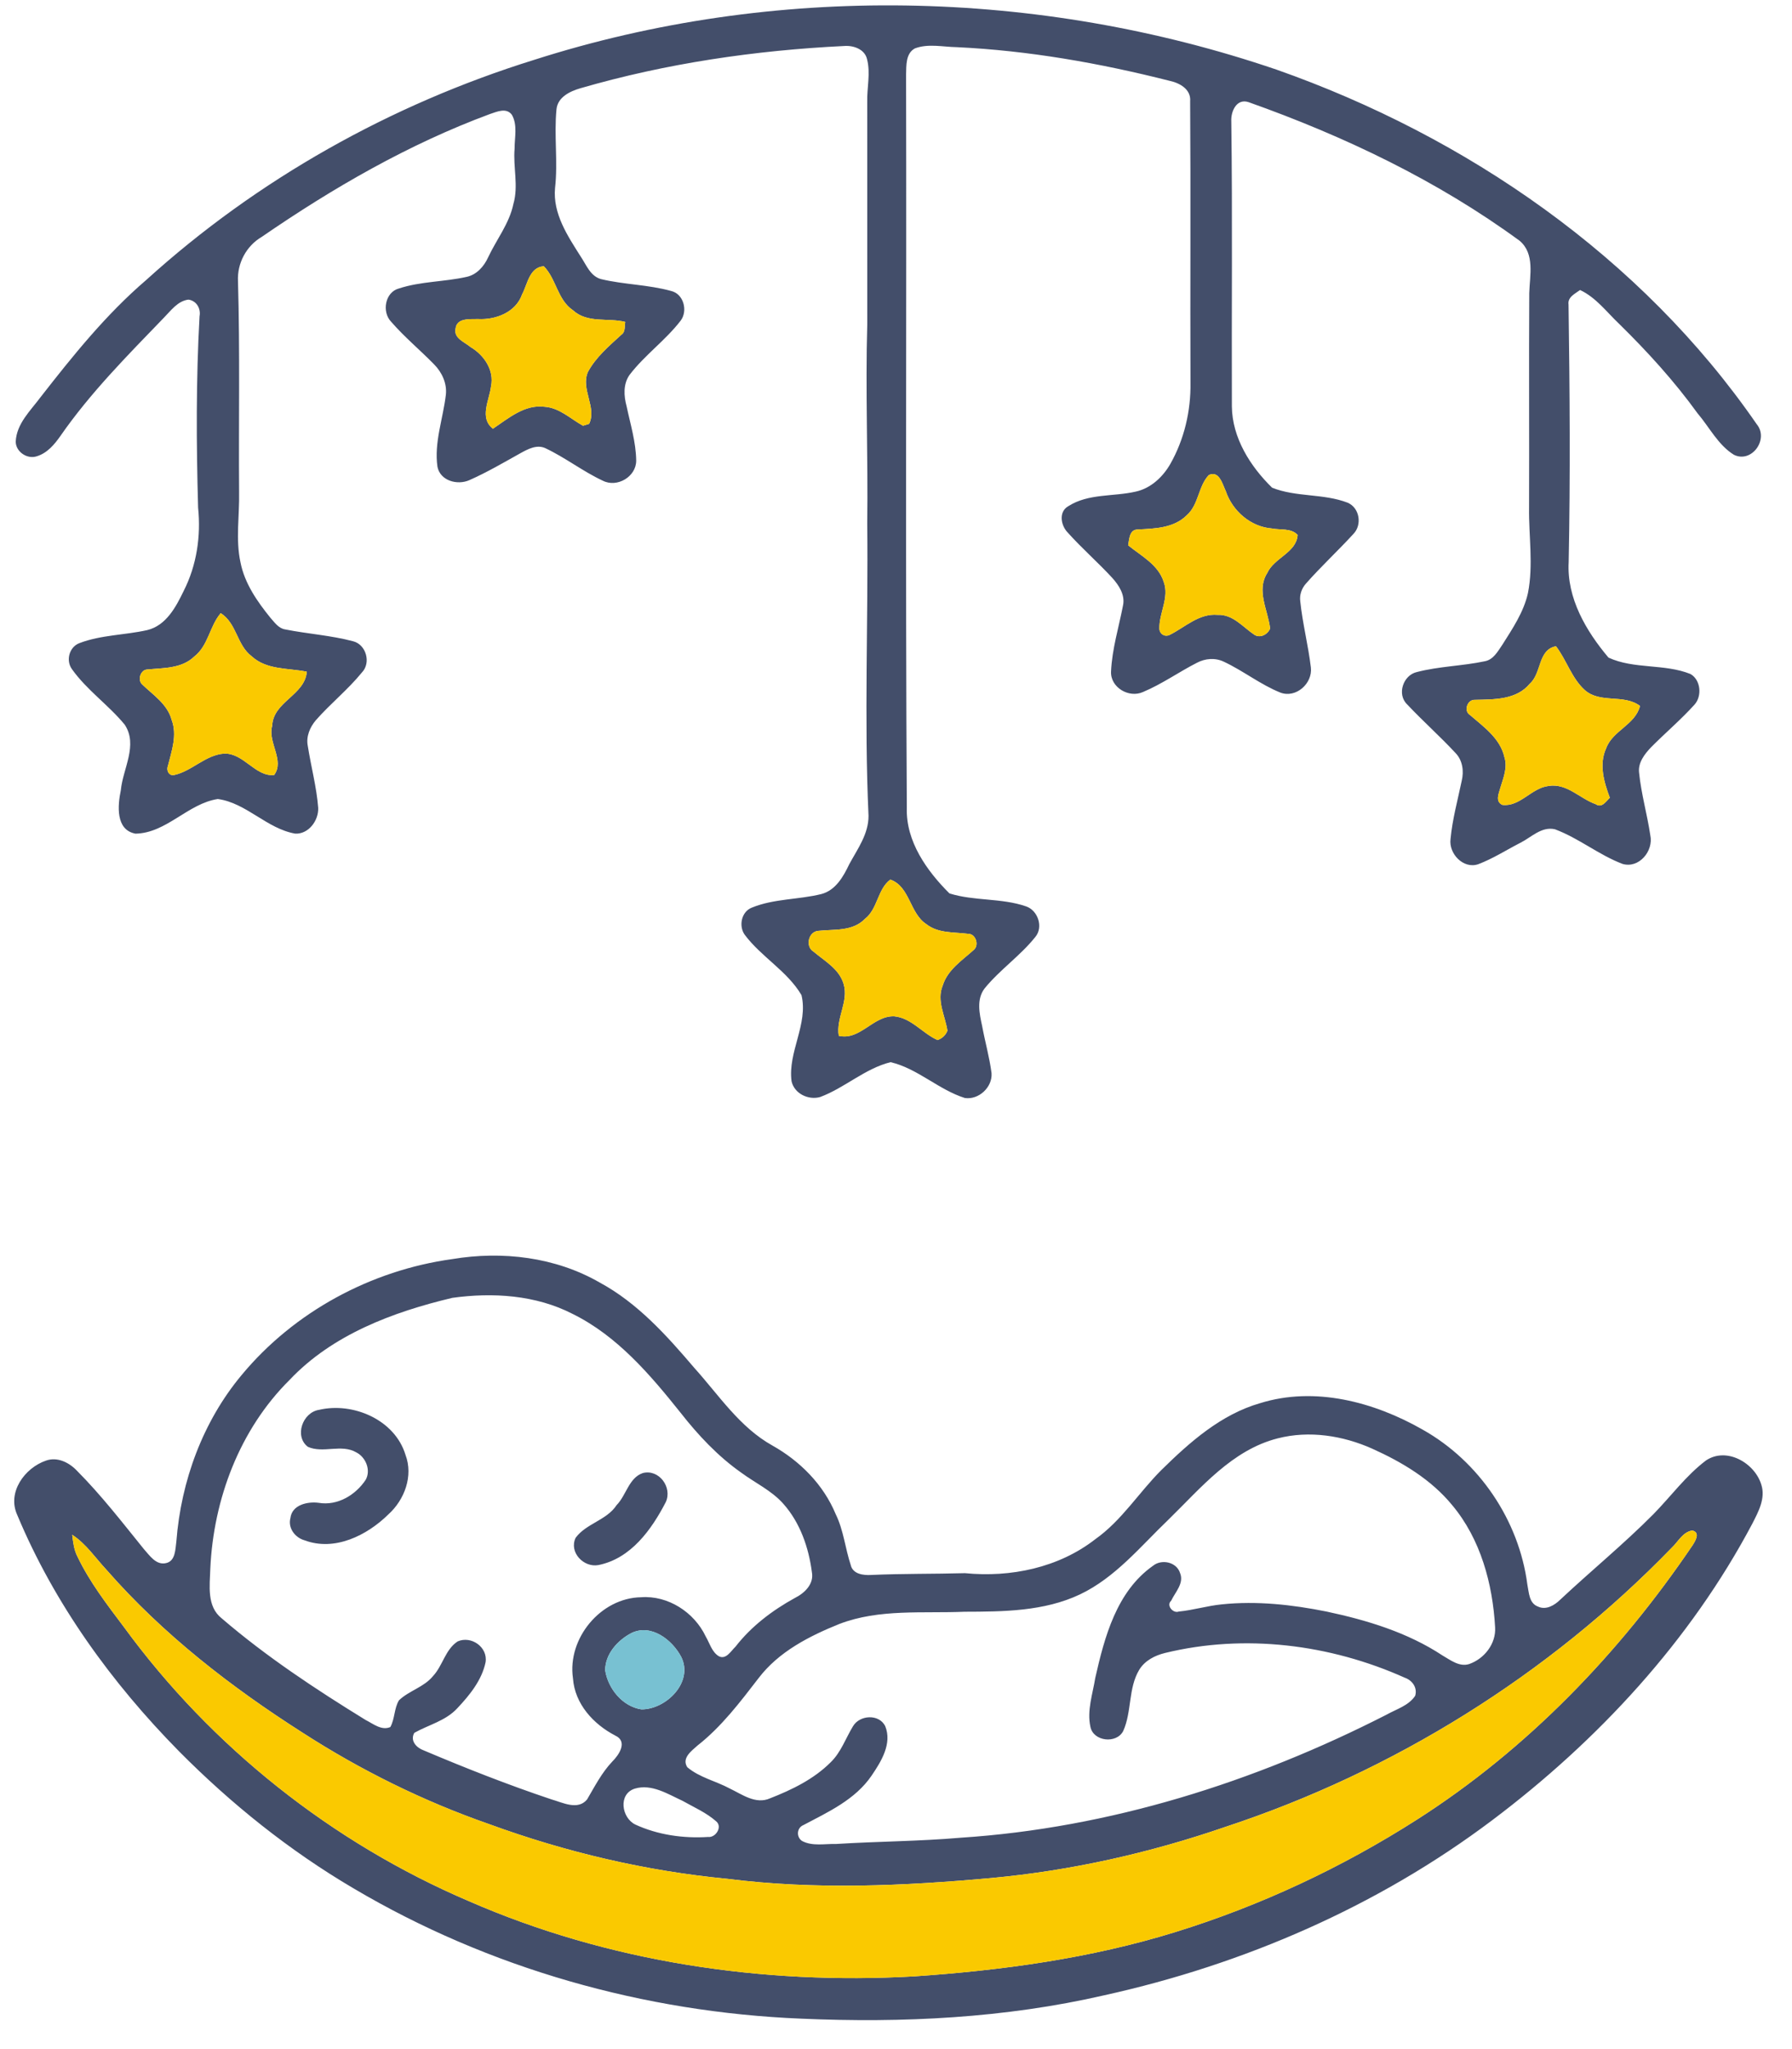 <?xml version="1.0" encoding="UTF-8"?> <svg xmlns="http://www.w3.org/2000/svg" width="56" height="64" viewBox="0 0 56 64" fill="none"> <path d="M16.685 1.872C24.186 -0.529 32.449 -0.361 39.892 2.175C45.832 4.265 51.292 8.025 54.895 13.246C55.29 13.718 54.739 14.479 54.184 14.204C53.689 13.897 53.418 13.342 53.047 12.907C52.32 11.902 51.483 10.983 50.599 10.116C50.207 9.745 49.876 9.292 49.377 9.058C49.221 9.175 48.982 9.277 49.017 9.515C49.055 12.196 49.075 14.876 49.021 17.557C48.959 18.681 49.566 19.711 50.265 20.539C51.061 20.908 52.014 20.723 52.828 21.052C53.149 21.236 53.194 21.738 52.955 22.006C52.531 22.476 52.045 22.887 51.599 23.336C51.394 23.551 51.181 23.823 51.222 24.138C51.288 24.796 51.475 25.435 51.572 26.088C51.679 26.578 51.219 27.136 50.702 26.982C49.962 26.701 49.334 26.177 48.592 25.901C48.173 25.805 47.853 26.152 47.51 26.324C47.072 26.548 46.653 26.82 46.192 26.993C45.728 27.149 45.27 26.662 45.329 26.208C45.386 25.592 45.552 24.994 45.678 24.39C45.751 24.089 45.708 23.75 45.486 23.52C44.999 22.996 44.462 22.52 43.973 22C43.644 21.685 43.85 21.085 44.278 20.99C44.974 20.809 45.7 20.802 46.402 20.653C46.672 20.602 46.806 20.343 46.949 20.137C47.269 19.63 47.615 19.119 47.748 18.526C47.923 17.642 47.77 16.742 47.783 15.852C47.791 13.62 47.776 11.387 47.789 9.154C47.804 8.606 47.971 7.927 47.488 7.52C44.917 5.638 42.009 4.252 39.016 3.19C38.639 3.066 38.46 3.487 38.478 3.792C38.517 6.756 38.485 9.725 38.496 12.691C38.505 13.673 39.072 14.568 39.753 15.232C40.5 15.533 41.359 15.409 42.114 15.701C42.489 15.86 42.573 16.393 42.292 16.679C41.808 17.207 41.279 17.695 40.806 18.233C40.675 18.382 40.606 18.583 40.633 18.78C40.705 19.476 40.883 20.156 40.965 20.849C41.022 21.347 40.499 21.816 40.012 21.632C39.387 21.381 38.853 20.951 38.244 20.667C37.975 20.538 37.663 20.564 37.405 20.7C36.836 20.99 36.311 21.366 35.72 21.613C35.283 21.813 34.698 21.474 34.72 20.976C34.751 20.271 34.963 19.591 35.096 18.901C35.161 18.577 34.965 18.28 34.76 18.051C34.311 17.564 33.811 17.129 33.37 16.637C33.151 16.417 33.072 15.985 33.386 15.809C34.014 15.408 34.796 15.516 35.495 15.354C35.963 15.251 36.339 14.898 36.573 14.49C37.007 13.724 37.216 12.837 37.202 11.957C37.191 9.026 37.212 6.095 37.192 3.164C37.225 2.785 36.86 2.589 36.545 2.523C34.367 1.971 32.143 1.579 29.898 1.473C29.462 1.466 29.005 1.354 28.588 1.513C28.3 1.672 28.324 2.045 28.315 2.326C28.332 9.962 28.292 17.6 28.338 25.235C28.306 26.279 28.965 27.203 29.67 27.904C30.442 28.147 31.292 28.042 32.064 28.309C32.434 28.433 32.612 28.954 32.355 29.263C31.885 29.853 31.247 30.285 30.771 30.869C30.508 31.209 30.607 31.659 30.691 32.042C30.782 32.536 30.921 33.021 30.986 33.519C31.017 33.959 30.584 34.359 30.151 34.294C29.329 34.035 28.669 33.369 27.83 33.175C27.031 33.373 26.396 33.979 25.629 34.264C25.26 34.367 24.822 34.158 24.736 33.77C24.615 32.859 25.265 31.983 25.046 31.08C24.603 30.329 23.788 29.887 23.27 29.192C23.078 28.919 23.169 28.475 23.493 28.349C24.184 28.065 24.95 28.102 25.665 27.925C26.115 27.808 26.355 27.379 26.541 26.989C26.799 26.514 27.146 26.045 27.141 25.477C27.003 22.435 27.135 19.389 27.101 16.343C27.129 14.27 27.042 12.197 27.102 10.124C27.101 7.81 27.101 5.497 27.101 3.183C27.09 2.742 27.207 2.291 27.097 1.857C27.03 1.536 26.669 1.413 26.378 1.437C23.597 1.572 20.82 1.979 18.142 2.755C17.816 2.849 17.426 3.032 17.39 3.417C17.31 4.234 17.439 5.057 17.345 5.874C17.272 6.672 17.737 7.366 18.144 8.008C18.321 8.269 18.447 8.627 18.784 8.718C19.506 8.891 20.262 8.889 20.98 9.09C21.364 9.184 21.499 9.705 21.275 10.009C20.801 10.628 20.149 11.087 19.675 11.707C19.47 11.995 19.493 12.366 19.582 12.692C19.7 13.252 19.874 13.809 19.881 14.387C19.882 14.89 19.284 15.241 18.838 15.014C18.21 14.722 17.66 14.287 17.033 13.994C16.77 13.879 16.497 14.027 16.271 14.151C15.743 14.445 15.221 14.752 14.669 14.996C14.295 15.163 13.757 15.019 13.67 14.577C13.562 13.819 13.846 13.077 13.933 12.33C13.973 11.976 13.811 11.629 13.568 11.383C13.127 10.931 12.636 10.526 12.222 10.048C11.926 9.741 12.032 9.123 12.469 9.009C13.152 8.786 13.88 8.805 14.576 8.649C14.895 8.583 15.124 8.323 15.254 8.038C15.515 7.48 15.917 6.983 16.044 6.369C16.208 5.804 16.031 5.219 16.081 4.645C16.079 4.294 16.18 3.906 15.996 3.585C15.823 3.352 15.527 3.49 15.307 3.563C12.77 4.502 10.405 5.868 8.179 7.399C7.697 7.682 7.409 8.222 7.437 8.782C7.501 10.976 7.456 13.173 7.472 15.37C7.487 16.102 7.358 16.844 7.516 17.569C7.646 18.224 8.038 18.787 8.451 19.296C8.58 19.439 8.702 19.624 8.908 19.658C9.612 19.799 10.336 19.843 11.032 20.028C11.44 20.127 11.603 20.698 11.311 21.002C10.874 21.539 10.328 21.974 9.871 22.494C9.685 22.712 9.561 23.004 9.618 23.295C9.719 23.942 9.893 24.578 9.944 25.234C9.959 25.627 9.645 26.057 9.226 26.037C8.337 25.883 7.698 25.076 6.806 24.956C5.87 25.098 5.204 26.021 4.234 26.038C3.608 25.923 3.676 25.154 3.776 24.682C3.838 24.009 4.322 23.272 3.896 22.632C3.389 22.016 2.709 21.551 2.245 20.895C2.052 20.624 2.165 20.209 2.479 20.088C3.158 19.828 3.9 19.838 4.602 19.68C5.193 19.536 5.499 18.957 5.742 18.453C6.147 17.656 6.282 16.743 6.191 15.858C6.134 13.866 6.125 11.87 6.236 9.879C6.282 9.637 6.141 9.394 5.889 9.358C5.55 9.401 5.343 9.7 5.119 9.926C3.984 11.102 2.823 12.269 1.887 13.618C1.702 13.882 1.477 14.15 1.156 14.249C0.858 14.354 0.497 14.118 0.491 13.797C0.515 13.233 0.953 12.828 1.268 12.404C2.278 11.109 3.315 9.82 4.567 8.747C8.039 5.6 12.216 3.262 16.685 1.872ZM16.315 9.196C16.119 9.756 15.49 9.995 14.938 9.965C14.687 9.974 14.276 9.92 14.236 10.264C14.172 10.567 14.52 10.682 14.705 10.84C15.125 11.087 15.451 11.563 15.344 12.068C15.292 12.502 14.97 13.052 15.404 13.39C15.889 13.067 16.393 12.623 17.021 12.705C17.486 12.738 17.83 13.083 18.219 13.297C18.268 13.283 18.363 13.253 18.41 13.239C18.658 12.727 18.14 12.151 18.372 11.618C18.622 11.153 19.033 10.807 19.416 10.456C19.551 10.366 19.514 10.191 19.539 10.055C18.998 9.918 18.36 10.106 17.907 9.692C17.42 9.366 17.383 8.707 16.994 8.316C16.544 8.345 16.486 8.875 16.315 9.196ZM37.777 14.836C37.441 15.188 37.463 15.764 37.085 16.094C36.68 16.497 36.084 16.51 35.551 16.537C35.29 16.543 35.29 16.843 35.255 17.032C35.664 17.365 36.193 17.633 36.365 18.17C36.548 18.665 36.22 19.142 36.23 19.636C36.238 19.802 36.396 19.904 36.55 19.831C37.034 19.591 37.469 19.151 38.053 19.204C38.53 19.184 38.839 19.586 39.2 19.826C39.383 19.943 39.612 19.817 39.691 19.633C39.627 19.059 39.251 18.449 39.602 17.896C39.819 17.419 40.516 17.259 40.551 16.707C40.341 16.487 40.016 16.56 39.747 16.506C39.084 16.454 38.517 15.962 38.306 15.341C38.204 15.127 38.102 14.688 37.777 14.836ZM6.068 20.508C5.674 20.887 5.103 20.86 4.598 20.91C4.395 20.92 4.293 21.228 4.436 21.37C4.782 21.705 5.23 21.988 5.363 22.482C5.544 22.96 5.365 23.452 5.248 23.92C5.192 24.053 5.272 24.236 5.435 24.208C6 24.088 6.416 23.578 7.006 23.537C7.617 23.518 7.974 24.261 8.565 24.208C8.906 23.754 8.36 23.185 8.505 22.674C8.535 21.91 9.523 21.721 9.588 20.98C9.004 20.86 8.333 20.931 7.863 20.496C7.399 20.149 7.399 19.464 6.897 19.152C6.547 19.561 6.511 20.167 6.068 20.508ZM47.81 21.35C47.392 21.863 46.688 21.844 46.09 21.858C45.852 21.845 45.728 22.21 45.941 22.335C46.368 22.704 46.884 23.065 47.014 23.653C47.115 23.969 46.983 24.286 46.893 24.584C46.845 24.771 46.71 25.025 46.946 25.139C47.5 25.208 47.855 24.612 48.388 24.549C48.96 24.451 49.367 24.942 49.866 25.117C50.058 25.249 50.187 25.03 50.307 24.916C50.124 24.429 49.962 23.872 50.192 23.372C50.397 22.812 51.101 22.641 51.25 22.049C50.743 21.665 50.01 21.986 49.521 21.55C49.112 21.178 48.956 20.618 48.624 20.184C48.055 20.294 48.182 21.019 47.81 21.35ZM27.028 28.7C26.641 29.1 26.063 29.018 25.563 29.074C25.258 29.107 25.16 29.564 25.421 29.721C25.77 30.016 26.222 30.26 26.362 30.729C26.529 31.279 26.12 31.795 26.211 32.351C26.883 32.509 27.289 31.712 27.949 31.743C28.485 31.796 28.827 32.275 29.298 32.484C29.444 32.432 29.548 32.336 29.607 32.194C29.537 31.728 29.264 31.255 29.459 30.784C29.612 30.288 30.063 29.999 30.428 29.67C30.606 29.527 30.497 29.167 30.259 29.167C29.816 29.108 29.323 29.158 28.95 28.865C28.426 28.528 28.437 27.688 27.823 27.473C27.42 27.768 27.434 28.386 27.028 28.7Z" fill="#434E6A"></path> <path d="M14.137 39.325C15.698 39.064 17.363 39.262 18.747 40.061C19.93 40.702 20.838 41.716 21.7 42.727C22.466 43.576 23.113 44.578 24.136 45.148C25 45.632 25.733 46.369 26.116 47.293C26.363 47.795 26.412 48.36 26.587 48.886C26.654 49.166 26.982 49.206 27.223 49.191C28.2 49.147 29.178 49.162 30.155 49.135C31.581 49.276 33.086 48.966 34.231 48.072C35.057 47.488 35.592 46.611 36.3 45.907C37.186 45.037 38.158 44.176 39.377 43.826C41.088 43.292 42.942 43.787 44.456 44.651C46.219 45.64 47.469 47.483 47.73 49.491C47.781 49.737 47.78 50.075 48.061 50.178C48.311 50.297 48.574 50.142 48.753 49.967C49.717 49.064 50.741 48.227 51.672 47.29C52.217 46.733 52.685 46.09 53.309 45.617C53.951 45.182 54.836 45.69 55.041 46.371C55.179 46.794 54.951 47.215 54.763 47.583C52.822 51.25 49.937 54.364 46.636 56.848C43.061 59.541 38.87 61.356 34.512 62.318C31.409 63.032 28.206 63.189 25.034 63.049C20.134 62.849 15.272 61.48 11.045 58.978C9.046 57.803 7.223 56.341 5.591 54.695C3.491 52.564 1.699 50.092 0.541 47.322C0.214 46.614 0.769 45.849 1.436 45.62C1.79 45.493 2.16 45.677 2.403 45.934C3.16 46.694 3.818 47.545 4.492 48.378C4.672 48.577 4.876 48.895 5.188 48.821C5.489 48.757 5.478 48.378 5.512 48.138C5.658 46.259 6.337 44.401 7.55 42.948C9.19 40.97 11.599 39.673 14.137 39.325ZM14.136 40.536C12.28 40.977 10.388 41.683 9.049 43.1C7.49 44.645 6.671 46.822 6.572 48.995C6.556 49.524 6.455 50.172 6.928 50.546C8.322 51.743 9.862 52.759 11.425 53.72C11.659 53.837 11.923 54.061 12.198 53.941C12.342 53.681 12.314 53.358 12.468 53.106C12.783 52.804 13.248 52.697 13.53 52.351C13.836 52.025 13.914 51.52 14.301 51.267C14.726 51.08 15.25 51.445 15.174 51.918C15.057 52.479 14.674 52.948 14.289 53.356C13.928 53.748 13.396 53.87 12.947 54.122C12.805 54.373 13.021 54.594 13.248 54.673C14.557 55.227 15.882 55.749 17.231 56.2C17.581 56.298 18.055 56.553 18.346 56.203C18.587 55.793 18.805 55.366 19.135 55.018C19.349 54.806 19.624 54.392 19.228 54.208C18.544 53.853 17.962 53.219 17.905 52.419C17.724 51.172 18.771 49.908 20.033 49.887C20.878 49.825 21.696 50.357 22.054 51.113C22.177 51.321 22.241 51.59 22.459 51.727C22.688 51.851 22.845 51.562 22.986 51.429C23.482 50.791 24.137 50.296 24.843 49.908C25.142 49.759 25.441 49.475 25.372 49.106C25.272 48.337 25.006 47.563 24.486 46.976C24.119 46.557 23.602 46.32 23.161 45.994C22.431 45.48 21.816 44.824 21.267 44.123C20.315 42.932 19.287 41.724 17.895 41.038C16.744 40.445 15.398 40.361 14.136 40.536ZM39.931 44.924C38.5 45.286 37.529 46.473 36.517 47.46C35.646 48.294 34.857 49.272 33.748 49.799C32.627 50.329 31.358 50.337 30.144 50.34C28.838 50.396 27.484 50.243 26.236 50.719C25.293 51.099 24.337 51.585 23.706 52.413C23.128 53.162 22.549 53.929 21.799 54.517C21.61 54.687 21.296 54.909 21.477 55.195C21.861 55.52 22.369 55.626 22.805 55.861C23.193 56.046 23.617 56.367 24.065 56.167C24.749 55.9 25.434 55.567 25.958 55.042C26.282 54.729 26.426 54.294 26.655 53.918C26.864 53.561 27.467 53.525 27.662 53.91C27.886 54.459 27.536 55.019 27.236 55.46C26.725 56.21 25.879 56.595 25.105 57.004C24.897 57.089 24.878 57.377 25.065 57.5C25.391 57.672 25.781 57.583 26.134 57.593C27.428 57.512 28.727 57.51 30.02 57.398C34.666 57.095 39.192 55.667 43.327 53.556C43.636 53.382 44.019 53.275 44.224 52.966C44.301 52.71 44.132 52.48 43.896 52.399C41.567 51.356 38.897 51.02 36.406 51.628C36.089 51.705 35.773 51.867 35.599 52.156C35.253 52.736 35.373 53.461 35.1 54.066C34.891 54.472 34.165 54.394 34.075 53.932C33.963 53.425 34.147 52.907 34.227 52.407C34.517 51.125 34.895 49.705 36.029 48.906C36.298 48.685 36.771 48.784 36.878 49.134C37.007 49.451 36.726 49.727 36.599 49.996C36.435 50.14 36.659 50.401 36.836 50.334C37.291 50.29 37.73 50.153 38.185 50.109C39.276 49.996 40.377 50.118 41.449 50.333C42.717 50.602 43.988 50.986 45.08 51.707C45.329 51.85 45.602 52.068 45.907 51.975C46.383 51.812 46.755 51.34 46.722 50.824C46.646 49.467 46.269 48.071 45.382 47.012C44.724 46.209 43.815 45.666 42.88 45.246C41.963 44.837 40.914 44.672 39.931 44.924ZM52.242 48.341C48.386 52.32 43.547 55.33 38.287 57.062C35.925 57.875 33.473 58.426 30.985 58.656C28.243 58.905 25.474 59.029 22.735 58.682C20.186 58.439 17.678 57.848 15.273 56.969C13.229 56.256 11.275 55.291 9.455 54.117C7.214 52.689 5.089 51.042 3.332 49.035C2.981 48.661 2.693 48.219 2.256 47.936C2.285 48.168 2.311 48.409 2.422 48.62C2.802 49.414 3.344 50.115 3.871 50.815C6.612 54.567 10.381 57.554 14.65 59.378C19.009 61.281 23.834 61.995 28.566 61.728C31.319 61.542 34.076 61.165 36.719 60.348C39.385 59.524 41.935 58.33 44.285 56.829C47.726 54.63 50.607 51.638 52.892 48.265C52.976 48.132 53.146 47.869 52.885 47.802C52.587 47.846 52.444 48.152 52.242 48.341ZM19.725 51.009C19.299 51.233 18.914 51.66 18.911 52.165C18.999 52.739 19.451 53.299 20.043 53.389C20.814 53.395 21.68 52.541 21.289 51.752C21.008 51.216 20.343 50.7 19.725 51.009ZM19.84 55.864C19.31 56.029 19.421 56.78 19.857 56.988C20.56 57.311 21.357 57.424 22.127 57.374C22.363 57.403 22.584 57.062 22.384 56.889C22.073 56.614 21.685 56.447 21.328 56.245C20.868 56.033 20.363 55.708 19.84 55.864Z" fill="#434E6A"></path> <path d="M9.97 44.034C11.033 43.785 12.34 44.343 12.672 45.441C12.92 46.096 12.643 46.84 12.142 47.294C11.471 47.956 10.458 48.463 9.515 48.108C9.22 48.025 8.992 47.725 9.076 47.413C9.124 46.996 9.619 46.891 9.965 46.939C10.547 47.035 11.114 46.694 11.427 46.22C11.598 45.919 11.431 45.513 11.135 45.363C10.669 45.09 10.096 45.402 9.621 45.189C9.189 44.859 9.456 44.113 9.97 44.034Z" fill="#434E6A"></path> <path d="M20.088 46.008C20.594 45.878 21.017 46.453 20.806 46.915C20.359 47.779 19.713 48.679 18.701 48.882C18.241 48.968 17.774 48.484 17.988 48.031C18.32 47.58 18.957 47.486 19.271 47.007C19.572 46.701 19.651 46.157 20.088 46.008Z" fill="#434E6A"></path> <path d="M16.315 9.196C16.486 8.876 16.544 8.346 16.994 8.316C17.383 8.708 17.42 9.367 17.907 9.692C18.36 10.106 18.998 9.919 19.539 10.055C19.514 10.192 19.551 10.366 19.416 10.456C19.033 10.807 18.622 11.153 18.372 11.618C18.14 12.151 18.658 12.727 18.41 13.239C18.363 13.254 18.268 13.283 18.219 13.298C17.83 13.083 17.487 12.738 17.021 12.705C16.393 12.624 15.889 13.067 15.404 13.39C14.97 13.053 15.292 12.502 15.344 12.068C15.451 11.564 15.125 11.087 14.705 10.84C14.52 10.683 14.172 10.567 14.236 10.265C14.276 9.92 14.687 9.975 14.938 9.965C15.49 9.995 16.119 9.757 16.315 9.196Z" fill="#FAC900"></path> <path d="M37.777 14.837C38.102 14.688 38.204 15.128 38.306 15.341C38.517 15.963 39.084 16.455 39.747 16.506C40.016 16.561 40.341 16.488 40.551 16.707C40.516 17.259 39.819 17.42 39.602 17.896C39.251 18.45 39.627 19.06 39.691 19.634C39.612 19.818 39.383 19.943 39.2 19.826C38.839 19.586 38.53 19.184 38.053 19.205C37.469 19.151 37.034 19.591 36.55 19.831C36.396 19.904 36.238 19.802 36.23 19.636C36.22 19.143 36.548 18.665 36.365 18.171C36.193 17.633 35.664 17.365 35.255 17.032C35.29 16.844 35.29 16.544 35.551 16.538C36.084 16.511 36.68 16.497 37.085 16.094C37.463 15.764 37.441 15.189 37.777 14.837Z" fill="#FAC900"></path> <path d="M6.068 20.509C6.511 20.167 6.547 19.562 6.897 19.152C7.399 19.464 7.399 20.149 7.863 20.496C8.333 20.931 9.004 20.861 9.588 20.98C9.523 21.721 8.535 21.91 8.505 22.674C8.36 23.186 8.907 23.755 8.565 24.208C7.975 24.262 7.617 23.518 7.006 23.538C6.416 23.578 6 24.088 5.435 24.208C5.272 24.236 5.192 24.053 5.248 23.92C5.365 23.452 5.544 22.96 5.364 22.483C5.23 21.988 4.782 21.705 4.436 21.37C4.293 21.229 4.395 20.92 4.598 20.911C5.103 20.861 5.674 20.887 6.068 20.509Z" fill="#FAC900"></path> <path d="M47.81 21.351C48.182 21.019 48.055 20.294 48.624 20.185C48.956 20.618 49.112 21.179 49.521 21.55C50.01 21.987 50.743 21.665 51.25 22.049C51.101 22.641 50.397 22.813 50.192 23.372C49.962 23.873 50.124 24.43 50.307 24.916C50.188 25.03 50.059 25.25 49.866 25.117C49.367 24.943 48.96 24.452 48.388 24.549C47.855 24.613 47.5 25.208 46.946 25.139C46.71 25.026 46.845 24.771 46.893 24.584C46.983 24.286 47.115 23.969 47.014 23.654C46.884 23.065 46.368 22.704 45.941 22.335C45.728 22.211 45.852 21.845 46.09 21.859C46.688 21.844 47.392 21.864 47.81 21.351Z" fill="#FAC900"></path> <path d="M27.028 28.701C27.434 28.386 27.42 27.768 27.824 27.474C28.437 27.688 28.426 28.529 28.95 28.865C29.323 29.159 29.817 29.109 30.259 29.167C30.497 29.167 30.606 29.528 30.428 29.671C30.064 30 29.612 30.288 29.459 30.784C29.264 31.256 29.537 31.729 29.607 32.194C29.548 32.337 29.444 32.433 29.298 32.484C28.827 32.276 28.485 31.797 27.949 31.743C27.289 31.713 26.883 32.51 26.211 32.351C26.12 31.796 26.529 31.279 26.362 30.729C26.222 30.26 25.77 30.017 25.421 29.722C25.16 29.565 25.258 29.108 25.563 29.075C26.063 29.019 26.641 29.1 27.028 28.701Z" fill="#FAC900"></path> <path d="M52.242 48.341C52.444 48.152 52.587 47.847 52.885 47.803C53.147 47.87 52.976 48.133 52.892 48.266C50.607 51.639 47.726 54.631 44.285 56.829C41.935 58.331 39.385 59.525 36.719 60.348C34.076 61.166 31.319 61.542 28.566 61.729C23.834 61.996 19.009 61.282 14.65 59.378C10.381 57.554 6.612 54.568 3.871 50.816C3.344 50.115 2.802 49.415 2.422 48.62C2.311 48.41 2.285 48.168 2.256 47.937C2.693 48.219 2.981 48.662 3.332 49.036C5.089 51.043 7.214 52.69 9.455 54.118C11.275 55.292 13.229 56.257 15.273 56.969C17.678 57.849 20.186 58.44 22.735 58.683C25.474 59.03 28.243 58.906 30.985 58.657C33.473 58.427 35.925 57.876 38.287 57.063C43.547 55.331 48.386 52.321 52.242 48.341Z" fill="#FAC900"></path> <path d="M19.725 51.009C20.343 50.7 21.008 51.216 21.289 51.752C21.68 52.541 20.814 53.395 20.043 53.389C19.451 53.299 18.999 52.739 18.911 52.166C18.914 51.66 19.299 51.233 19.725 51.009Z" fill="#78C1D2"></path> </svg> 